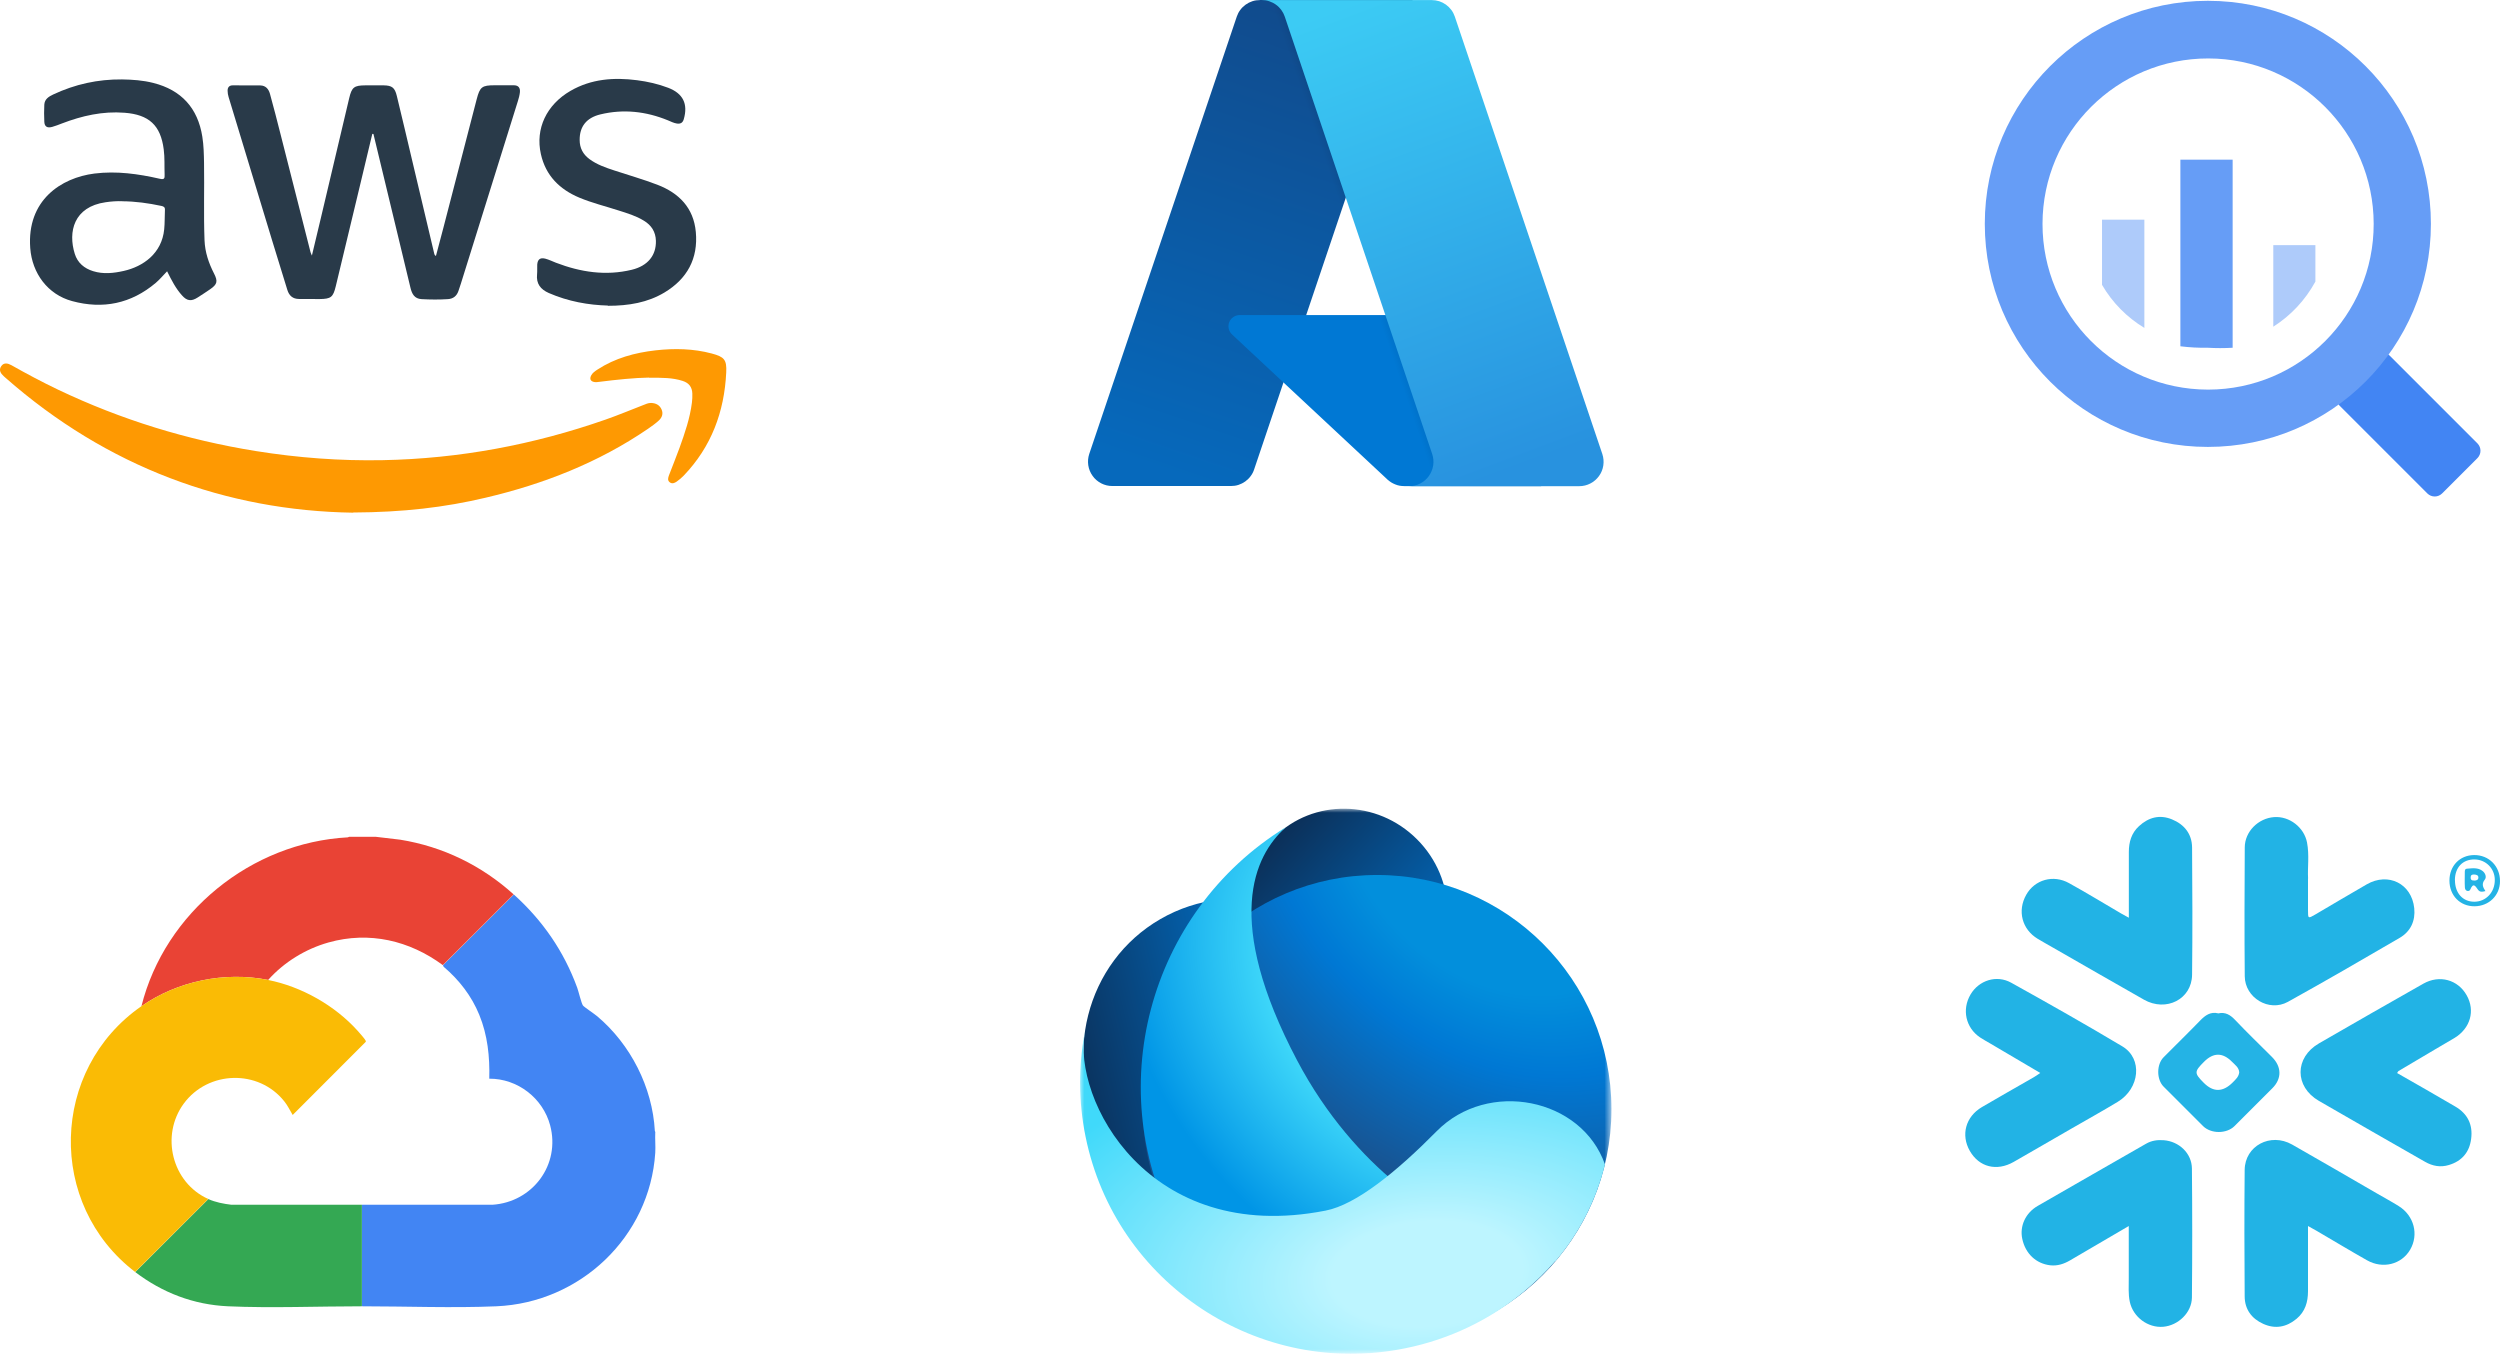 <?xml version="1.0" encoding="UTF-8"?>
<svg id="Layer_2" data-name="Layer 2" xmlns="http://www.w3.org/2000/svg" xmlns:xlink="http://www.w3.org/1999/xlink" viewBox="0 0 307.55 166.55">
  <defs>
    <style>
      .cls-1 {
        mask: url(#mask);
      }

      .cls-2, .cls-3, .cls-4, .cls-5, .cls-6, .cls-7 {
        fill-rule: evenodd;
      }

      .cls-2, .cls-8 {
        fill: #4285f3;
      }

      .cls-9 {
        fill: url(#linear-gradient-5);
      }

      .cls-10 {
        fill: url(#linear-gradient-4);
      }

      .cls-11 {
        fill: url(#linear-gradient-3);
      }

      .cls-12 {
        fill: url(#linear-gradient-2);
      }

      .cls-13 {
        fill: url(#radial-gradient);
      }

      .cls-14 {
        fill: url(#linear-gradient);
      }

      .cls-15 {
        fill: #0078d4;
      }

      .cls-3 {
        fill: #669df6;
      }

      .cls-16 {
        fill: #22b3e5;
      }

      .cls-17 {
        fill: #34a853;
      }

      .cls-18 {
        fill: #fff;
      }

      .cls-19 {
        fill: #fabb05;
      }

      .cls-4 {
        fill: url(#radial-gradient-3);
        fill-opacity: .2;
      }

      .cls-20 {
        fill: #e94335;
      }

      .cls-5 {
        fill: url(#radial-gradient-4);
      }

      .cls-6 {
        fill: url(#radial-gradient-2);
      }

      .cls-21 {
        fill: #24b3e5;
      }

      .cls-7 {
        fill: #aecbfa;
      }

      .cls-22 {
        fill: #fe9902;
      }

      .cls-23 {
        fill: #293a49;
      }
    </style>
    <mask id="mask" x="132.88" y="99.48" width="65.37" height="67.08" maskUnits="userSpaceOnUse">
      <g id="a">
        <path class="cls-18" d="M198.25,99.48h-65.37v67.08h65.36v-67.08h0Z"/>
      </g>
    </mask>
    <linearGradient id="linear-gradient" x1="191.58" y1="-3931.85" x2="132.76" y2="-3945.41" gradientTransform="translate(0 -3810.61) scale(1 -1)" gradientUnits="userSpaceOnUse">
      <stop offset=".2" stop-color="#028fdc"/>
      <stop offset=".51" stop-color="#0078d4"/>
      <stop offset="1" stop-color="#0b315b"/>
    </linearGradient>
    <linearGradient id="linear-gradient-2" x1="195.75" y1="-3950.09" x2="156.89" y2="-3914.47" gradientTransform="translate(0 -3810.61) scale(1 -1)" gradientUnits="userSpaceOnUse">
      <stop offset=".04" stop-color="#028fdc"/>
      <stop offset=".46" stop-color="#0078d4"/>
      <stop offset="1" stop-color="#0b315b"/>
    </linearGradient>
    <radialGradient id="radial-gradient" cx="-2932" cy="-1246.59" fx="-2932" fy="-1246.59" r="1.68" gradientTransform="translate(-23803.38 83291.05) rotate(134.83) scale(25.89 -33.4)" gradientUnits="userSpaceOnUse">
      <stop offset=".39" stop-color="#028fdc"/>
      <stop offset=".59" stop-color="#0078d4"/>
      <stop offset="1" stop-color="#1a508b"/>
    </radialGradient>
    <radialGradient id="radial-gradient-2" cx="-2946.77" cy="-1228.65" fx="-2946.77" fy="-1228.65" r="1.68" gradientTransform="translate(-29017.65 71602.5) rotate(139.44) scale(23.3 -28.75)" gradientUnits="userSpaceOnUse">
      <stop offset=".46" stop-color="#40d9fa"/>
      <stop offset=".9" stop-color="#0095e6"/>
    </radialGradient>
    <radialGradient id="radial-gradient-3" cx="-2828.89" cy="-1176.73" fx="-2828.89" fy="-1176.73" r="1.68" gradientTransform="translate(13194.71 71868.26) rotate(96.16) scale(24.72 -17.56)" gradientUnits="userSpaceOnUse">
      <stop offset=".77" stop-color="#000" stop-opacity="0"/>
      <stop offset="1" stop-color="#000"/>
    </radialGradient>
    <radialGradient id="radial-gradient-4" cx="-2846.07" cy="-1324.3" fx="-2846.07" fy="-1324.3" r="1.68" gradientTransform="translate(100552.2 102844.19) rotate(85.97) scale(38.47 -70.16)" gradientUnits="userSpaceOnUse">
      <stop offset=".1" stop-color="#bdf5ff"/>
      <stop offset=".47" stop-color="#40d9fa"/>
    </radialGradient>
    <linearGradient id="linear-gradient-3" x1="-1931.65" y1="-2149.6" x2="-1937.9" y2="-2168.06" gradientTransform="translate(6191.53 -6705.62) scale(3.12 -3.12)" gradientUnits="userSpaceOnUse">
      <stop offset="0" stop-color="#114a8b"/>
      <stop offset="1" stop-color="#0669bc"/>
    </linearGradient>
    <linearGradient id="linear-gradient-4" x1="-1929.7" y1="-2158.21" x2="-1931.14" y2="-2158.7" gradientTransform="translate(6191.53 -6705.62) scale(3.12 -3.12)" gradientUnits="userSpaceOnUse">
      <stop offset="0" stop-color="#000" stop-opacity=".3"/>
      <stop offset=".1" stop-color="#000" stop-opacity=".2"/>
      <stop offset=".3" stop-color="#000" stop-opacity=".1"/>
      <stop offset=".6" stop-color="#000" stop-opacity=".1"/>
      <stop offset="1" stop-color="#000" stop-opacity="0"/>
    </linearGradient>
    <linearGradient id="linear-gradient-5" x1="-1930.45" y1="-2149.05" x2="-1923.59" y2="-2167.32" gradientTransform="translate(6191.53 -6705.62) scale(3.12 -3.12)" gradientUnits="userSpaceOnUse">
      <stop offset="0" stop-color="#3ccbf4"/>
      <stop offset="1" stop-color="#2892df"/>
    </linearGradient>
  </defs>
  <g id="Layer_1-2" data-name="Layer 1">
    <g>
      <g id="_7tRz13" data-name="7tRz13">
        <g>
          <path class="cls-23" d="M45.8,16.47c-.52,2.16-1.04,4.33-1.55,6.49-.98,4.08-1.96,8.16-2.94,12.24-.33,1.37-.59,1.57-1.98,1.59-.85.01-1.69-.02-2.54-.01-.78,0-1.22-.41-1.44-1.11-.63-2.04-1.26-4.07-1.88-6.11-1.79-5.87-3.57-11.75-5.35-17.63-.07-.24-.12-.5-.12-.76-.01-.42.2-.67.63-.67,1.13,0,2.26,0,3.39.01.67.01,1.03.45,1.19,1.03.46,1.65.88,3.31,1.3,4.96,1.23,4.84,2.46,9.68,3.69,14.52.02.09.07.17.17.42.38-1.62.73-3.07,1.08-4.52,1.17-4.95,2.34-9.9,3.51-14.85.32-1.35.61-1.56,1.99-1.57.75,0,1.51,0,2.26,0,1.01.02,1.36.27,1.61,1.31.66,2.69,1.28,5.38,1.92,8.07.9,3.79,1.79,7.58,2.69,11.36.02.08.05.16.2.25.31-1.16.61-2.32.92-3.48,1.36-5.26,2.72-10.53,4.09-15.79.4-1.54.65-1.73,2.24-1.73.78,0,1.55,0,2.33,0,.59,0,.8.34.75.86-.04.37-.14.74-.25,1.09-2.34,7.49-4.68,14.99-7.02,22.48-.09.29-.19.58-.29.87-.21.62-.64.97-1.3,1.01-1.08.07-2.16.06-3.24,0-.88-.05-1.18-.65-1.36-1.38-.53-2.19-1.05-4.38-1.58-6.57-.99-4.12-1.99-8.25-2.98-12.37-.04,0-.09,0-.13-.01Z"/>
          <path class="cls-22" d="M43.43,63.07c-15.6-.24-30.25-5.6-42.76-16.6-.07-.06-.14-.12-.21-.19-.38-.34-.64-.76-.31-1.23.33-.49.83-.36,1.26-.12,1.88,1.06,3.79,2.08,5.74,3.01,7.75,3.69,15.86,6.19,24.33,7.55,5.17.83,10.37,1.22,15.6,1.12,9.41-.18,18.54-1.89,27.41-4.99,1.55-.54,3.07-1.18,4.6-1.77.33-.13.65-.29,1.01-.28.58.02,1.05.25,1.29.81.23.53.04.99-.33,1.34-.41.38-.88.71-1.34,1.03-6.09,4.16-12.84,6.8-19.99,8.48-5.03,1.19-10.13,1.79-16.31,1.82Z"/>
          <path class="cls-23" d="M20.56,33.37c-.51.53-.92,1.02-1.4,1.43-3.03,2.56-6.5,3.27-10.29,2.24-3-.81-4.92-3.42-5.15-6.52-.44-5.89,3.8-8.65,7.89-9.17,2.73-.34,5.4.04,8.04.64.57.13.62-.04.6-.52-.04-1.03.03-2.06-.11-3.1-.38-2.96-1.81-4.27-4.82-4.5-2.69-.21-5.23.37-7.71,1.32-.39.15-.79.31-1.19.42-.61.17-.94-.03-.97-.63-.04-.7-.03-1.41,0-2.11.04-.68.55-.99,1.1-1.25,2.68-1.26,5.5-1.88,8.46-1.85,1.3.02,2.58.11,3.84.43,3.46.87,5.49,3.1,6.04,6.62.17,1.07.19,2.15.21,3.23.05,3.17-.06,6.34.06,9.51.06,1.47.51,2.8,1.17,4.09.49.96.4,1.33-.49,1.94-.51.34-1.01.69-1.53,1.01-.78.5-1.31.43-1.92-.26-.76-.84-1.28-1.85-1.84-2.98ZM15.03,24.75c-.68-.02-1.36.03-2.04.13-3.92.56-4.64,3.64-3.79,6.35.34,1.1,1.16,1.79,2.26,2.13,1.26.39,2.51.25,3.76-.03,2.4-.54,4.69-2.16,4.98-5.12.08-.79.05-1.59.09-2.39.02-.35-.17-.43-.45-.49-1.59-.34-3.19-.56-4.81-.57Z"/>
          <path class="cls-23" d="M74.78,37.59c-2.37-.06-4.87-.5-7.26-1.54-1.02-.45-1.57-1.14-1.45-2.3.04-.4,0-.8.02-1.2.05-.64.36-.89.99-.73.45.12.88.33,1.31.5,3.03,1.16,6.13,1.64,9.32.87,2-.48,3.02-1.79,2.98-3.56-.03-1.11-.55-1.92-1.48-2.48-.97-.6-2.05-.92-3.12-1.26-1.61-.52-3.25-.92-4.81-1.57-2.44-1.02-4.15-2.72-4.74-5.36-.7-3.13.69-6.07,3.64-7.78,2.56-1.48,5.34-1.68,8.2-1.31,1.31.17,2.59.46,3.82.93,1.83.7,2.46,1.98,1.92,3.86-.13.45-.4.6-.84.54-.4-.06-.75-.25-1.12-.4-2.69-1.1-5.46-1.41-8.29-.73-1.75.42-2.57,1.52-2.56,3.15,0,.99.41,1.76,1.2,2.35.92.68,1.99,1.05,3.06,1.4,1.76.58,3.55,1.09,5.28,1.75,2.67,1.02,4.48,2.84,4.75,5.82.3,3.27-1.06,5.76-3.85,7.44-2.07,1.24-4.38,1.64-6.98,1.64Z"/>
          <path class="cls-22" d="M79.84,46.45c-1.79.03-3.94.25-6.08.52-.21.03-.43.06-.63.03-.48-.08-.63-.38-.4-.82.17-.32.47-.52.76-.71,2.17-1.42,4.61-2.08,7.15-2.37,2.33-.26,4.65-.22,6.93.39,1.52.41,1.85.75,1.77,2.32-.23,4.85-1.83,9.16-5.24,12.71-.26.27-.55.51-.86.73-.25.17-.56.31-.85.08-.3-.23-.2-.56-.1-.84.43-1.14.9-2.27,1.31-3.41.65-1.81,1.28-3.63,1.52-5.55.05-.37.06-.75.05-1.12-.03-.79-.41-1.3-1.19-1.55-1.23-.4-2.5-.4-4.14-.39Z"/>
        </g>
      </g>
      <g id="wdaXEp">
        <g>
          <path class="cls-8" d="M80.61,139.29c-.04.83.05,1.7,0,2.53-.68,10.35-9.23,18.44-19.55,18.88-5.39.23-11.12,0-16.54,0v-12.49h16.05c4.95-.32,8.4-4.92,7.11-9.77-.89-3.35-4.01-5.76-7.49-5.74.07-2.72-.2-5.34-1.23-7.86-.95-2.32-2.46-4.27-4.36-5.89-.08-.07-.09-.21-.1-.21l8.71-8.7c3.54,3.19,6.16,6.98,7.8,11.47.17.47.5,1.88.7,2.18.11.17,1.46,1.07,1.76,1.33,4.11,3.47,6.79,8.72,7.09,14.11l.07.17Z"/>
          <path class="cls-20" d="M46.2,102.94l3.04.36c5.26.85,10.02,3.18,13.95,6.73l-8.71,8.7c-4.1-3.02-9.04-4.2-14.06-2.79-2.84.8-5.47,2.42-7.43,4.61-5.35-1.06-11.13.13-15.59,3.23,2.89-11.54,13.51-20.13,25.39-20.77l.17-.07h3.23Z"/>
          <path class="cls-17" d="M44.52,148.21v12.49c-5.39,0-11.12.24-16.47,0-4.23-.19-8.08-1.67-11.41-4.21l8.99-8.98c.86.39,1.9.59,2.84.7,5.35,0,10.7,0,16.05,0Z"/>
          <path class="cls-19" d="M33,120.56c4.11.82,8.2,3.14,10.99,6.24.19.21.9,1.01.98,1.2.02.05.05.1.03.16l-8.95,8.96c-.14.03-.09-.03-.12-.09-.33-.55-.55-1.04-.97-1.56-3.16-3.95-9.35-3.78-12.35.29-2.89,3.93-1.46,9.73,3.01,11.74l-8.99,8.98c-10.88-8.31-10.47-24.9.77-32.7,4.46-3.1,10.24-4.29,15.59-3.23Z"/>
        </g>
      </g>
    </g>
    <g>
      <g id="b0NfVP">
        <g>
          <path class="cls-16" d="M261.89,112.9c0-2.81,0-5.45,0-8.09,0-1.22.32-2.33,1.25-3.18,1.19-1.09,2.55-1.45,4.06-.83,1.51.62,2.45,1.78,2.47,3.45.04,5.22.06,10.44,0,15.66-.03,3.01-3.19,4.62-5.92,3.07-3.74-2.12-7.47-4.27-11.2-6.41-.62-.36-1.25-.7-1.86-1.07-1.95-1.17-2.54-3.45-1.42-5.43,1.04-1.85,3.32-2.51,5.26-1.43,2.17,1.2,4.28,2.49,6.42,3.74.25.15.5.28.94.52Z"/>
          <path class="cls-16" d="M251,132c-2.12-1.25-4.14-2.44-6.16-3.63-.42-.25-.86-.48-1.26-.75-1.76-1.19-2.25-3.42-1.17-5.27,1.02-1.74,3.2-2.47,5.02-1.45,4.59,2.55,9.17,5.14,13.67,7.83,2.51,1.5,2.15,5.17-.58,6.82-1.9,1.15-3.84,2.22-5.76,3.33-2.35,1.35-4.69,2.72-7.04,4.06-2.09,1.19-4.25.64-5.39-1.35-1.13-1.97-.52-4.22,1.49-5.4,2.11-1.24,4.24-2.44,6.36-3.66.25-.14.48-.31.81-.53Z"/>
          <path class="cls-16" d="M283.93,108.07c0,1.48,0,2.68,0,3.89,0,1.06,0,1.06.9.54,2.11-1.24,4.21-2.49,6.33-3.71,2.65-1.52,5.53-.08,5.84,2.94.16,1.55-.44,2.86-1.8,3.65-4.56,2.66-9.13,5.31-13.75,7.87-2.32,1.28-5.28-.5-5.3-3.15-.05-5.29-.03-10.57,0-15.86.01-1.94,1.66-3.58,3.61-3.72,1.87-.14,3.69,1.25,4.05,3.12.3,1.55.05,3.13.13,4.42Z"/>
          <path class="cls-16" d="M261.89,150.82c-2.52,1.47-4.88,2.85-7.23,4.23-.75.44-1.54.7-2.42.61-1.76-.2-3.07-1.43-3.46-3.25-.34-1.57.39-3.19,1.9-4.06,4.43-2.56,8.89-5.1,13.33-7.65.68-.39,1.4-.49,2.17-.43,1.88.14,3.45,1.6,3.47,3.48.05,5.29.05,10.58,0,15.87-.02,1.85-1.68,3.44-3.53,3.6-1.88.16-3.7-1.19-4.11-3.06-.21-.97-.12-1.95-.13-2.93-.01-2.08,0-4.15,0-6.4Z"/>
          <path class="cls-16" d="M294.9,132.01c2.43,1.39,4.81,2.74,7.17,4.13,1.5.88,2.16,2.23,1.93,3.96-.21,1.65-1.14,2.74-2.74,3.22-1.02.31-1.99.14-2.92-.39-4.36-2.5-8.73-4.98-13.07-7.5-3.02-1.75-3-5.34.02-7.08,4.27-2.46,8.54-4.92,12.83-7.34,2-1.13,4.26-.48,5.33,1.43,1.07,1.89.46,4.05-1.48,5.24-.81.49-1.63.96-2.45,1.44-1.49.88-2.98,1.76-4.46,2.64-.05.03-.07.1-.17.25Z"/>
          <path class="cls-16" d="M283.93,150.85c0,2.78,0,5.39,0,7.99,0,1.34-.35,2.52-1.41,3.4-1.24,1.03-2.62,1.29-4.1.62-1.44-.65-2.27-1.8-2.28-3.37-.04-5.19-.05-10.38,0-15.57.03-2.96,3.17-4.62,5.83-3.12,3.46,1.96,6.89,3.97,10.34,5.96.93.54,1.88,1.05,2.79,1.62,1.89,1.18,2.48,3.51,1.39,5.37-1.06,1.8-3.36,2.39-5.3,1.29-2.07-1.17-4.11-2.4-6.16-3.6-.3-.18-.62-.34-1.09-.61Z"/>
          <path class="cls-21" d="M272.88,124.67c.87-.2,1.48.17,2.07.79,1.48,1.56,3.04,3.06,4.56,4.58,1.2,1.21,1.21,2.67.02,3.85-1.54,1.55-3.09,3.1-4.64,4.64-.98.97-2.89.97-3.87,0-1.62-1.61-3.24-3.23-4.85-4.85-.88-.88-.89-2.73,0-3.62,1.49-1.51,3.02-2.99,4.49-4.51.63-.65,1.28-1.12,2.22-.89ZM275.47,131.93c-.03-.61-.52-.93-.9-1.32q-1.7-1.72-3.42,0c-1.23,1.23-1.23,1.4-.04,2.6q1.76,1.77,3.57-.06c.34-.35.72-.67.79-1.22Z"/>
          <path class="cls-21" d="M304.36,105.19c1.82-.02,3.2,1.37,3.19,3.21,0,1.74-1.35,3.07-3.11,3.09-1.8.02-3.11-1.32-3.11-3.16,0-1.81,1.27-3.12,3.02-3.14ZM302.01,108.29c0,1.57.95,2.64,2.38,2.64,1.43,0,2.53-1.16,2.52-2.68,0-1.39-1.08-2.49-2.46-2.52-1.48-.03-2.44.97-2.45,2.55Z"/>
          <path class="cls-21" d="M305.76,109.62c-.44.13-.71.12-.92-.17-.29-.39-.56-.96-.95-.01-.11.27-.63.25-.66-.25-.04-.65-.01-1.3-.01-1.95,0-.17.04-.36.23-.37.68-.05,1.38-.18,1.97.29.34.28.5.75.26,1.05-.42.52-.24.93.08,1.42ZM304.38,108.33c.24,0,.49-.07.51-.34.02-.34-.25-.39-.53-.41-.27-.01-.43.09-.42.38,0,.31.19.38.45.36Z"/>
        </g>
      </g>
      <g>
        <path class="cls-7" d="M258.59,27.02v8.02c1.26,2.18,3.06,4,5.21,5.3v-13.32h-5.21Z"/>
        <path class="cls-3" d="M268.23,19.64v22.96c1.12.14,2.25.2,3.38.18,1.02.06,2.03.06,3.05,0v-23.14h-6.43Z"/>
        <path class="cls-7" d="M279.66,30.16v10.03c2.17-1.38,3.95-3.29,5.18-5.55v-4.48h-5.18Z"/>
        <path class="cls-2" d="M292.16,43.76l-4.33,4.33c-.51.49-.51,1.31-.02,1.81,0,0,.01.01.02.02l10.79,10.79c.5.49,1.3.49,1.8,0l4.36-4.36c.49-.5.49-1.3,0-1.8l-10.79-10.79c-.49-.51-1.31-.51-1.81-.02,0,0-.01.01-.02.02"/>
        <path class="cls-3" d="M271.61.1c-15.15,0-27.44,12.28-27.44,27.44s12.28,27.44,27.44,27.44,27.44-12.28,27.44-27.44S286.77.1,271.61.1M271.61,47.93c-11.25-.02-20.35-9.15-20.34-20.4.02-11.25,9.15-20.35,20.4-20.34,11.22.02,20.32,9.11,20.34,20.34.02,11.25-9.09,20.38-20.34,20.4-.02,0-.04,0-.06,0"/>
      </g>
    </g>
    <g>
      <g class="cls-1">
        <g>
          <path class="cls-14" d="M162.56,147.36c9.2-5.31,12.24-17.3,6.77-26.77-5.47-9.47-17.36-12.84-26.57-7.53-9.21,5.31-12.24,17.3-6.77,26.77,5.47,9.47,17.36,12.84,26.57,7.52h0Z"/>
          <path class="cls-12" d="M174.58,120.81c4.78-4.78,4.66-12.64-.26-17.56-4.92-4.92-12.78-5.03-17.56-.25s-4.66,12.64.26,17.56c4.92,4.92,12.78,5.03,17.56.25h0Z"/>
          <path class="cls-13" d="M169.42,165.28c15.92,0,28.82-12.9,28.82-28.82s-12.9-28.82-28.82-28.82-28.82,12.9-28.82,28.82,12.9,28.82,28.82,28.82h0Z"/>
          <path class="cls-6" d="M158.13,101.8c-16.92,10.45-22.83,32.46-13.11,50.07.65,1.19,1.37,2.34,2.14,3.42l.75.12,16.72,5.58,15.88-10.64c-2.66.08-13.72-6.2-20.95-19.92-9.06-17.19-5.32-25.14-1.41-28.63,0,0-.02,0-.02,0Z"/>
          <path class="cls-4" d="M158.13,101.8c-16.92,10.45-22.83,32.46-13.11,50.07.65,1.19,1.37,2.34,2.14,3.42l.75.12,16.72,5.58,15.88-10.64c-2.66.08-13.72-6.2-20.95-19.92-9.06-17.19-5.32-25.14-1.41-28.63,0,0-.02,0-.02,0Z"/>
          <path class="cls-5" d="M191.34,155.17c2.94-3.44,5.03-7.53,6.1-11.93-2.87-8.18-14.39-10.48-20.7-4.08-4.85,4.91-9.88,9.04-13.67,9.77-21.89,4.3-31.2-13.75-29.6-22.05-.82,4.29-.8,8.69.08,12.97,3.68,18.05,21.3,29.7,39.35,26.01,5.39-1.09,10.42-3.5,14.64-7.01,0,0,.07-.05.09-.08,1.32-1.11,2.56-2.32,3.69-3.62h0s0,0,0,0Z"/>
        </g>
      </g>
      <g>
        <path class="cls-11" d="M154.99,0h18.77l-19.48,57.76c-.1.3-.24.57-.43.82-.18.25-.41.47-.66.65s-.53.32-.83.42-.61.14-.92.14h-14.61c-.47,0-.94-.11-1.36-.33-.42-.22-.79-.53-1.06-.92-.28-.39-.46-.83-.53-1.3-.07-.47-.03-.95.12-1.4L152.15,2.04c.1-.29.24-.57.43-.82.18-.25.41-.47.66-.65.25-.18.53-.32.83-.42.3-.1.61-.14.92-.14h0s0,0,0,0Z"/>
        <path class="cls-15" d="M189.59,59.8h-16.85c-.19,0-.38-.02-.56-.05-.18-.03-.37-.09-.54-.16s-.34-.15-.5-.25c-.16-.1-.31-.22-.45-.34l-19.13-17.86c-.2-.19-.34-.43-.4-.7-.13-.55.1-1.13.57-1.44.23-.16.5-.24.78-.24h29.76l7.33,21.06h0Z"/>
        <path class="cls-10" d="M173.83,0l-13.14,38.75h21.47s7.36,21.05,7.36,21.05h-16.79c-.17,0-.35-.02-.52-.05s-.34-.08-.5-.14c-.33-.12-.63-.29-.9-.52l-12.91-12.05-3.61,10.66c-.09.27-.22.52-.38.75-.32.47-.76.84-1.27,1.08-.26.12-.53.21-.8.26h-14.98c-.48,0-.95-.11-1.38-.33-.86-.45-1.46-1.29-1.59-2.25-.06-.48-.01-.96.15-1.41L152.15,2.08c.09-.3.24-.58.42-.84.18-.26.41-.48.66-.67s.54-.33.83-.43c.3-.1.61-.15.93-.14h18.84,0Z"/>
        <path class="cls-9" d="M197.12,55.86c.15.45.19.93.12,1.4-.07.47-.25.92-.53,1.3-.56.78-1.46,1.25-2.43,1.25h-20.92c.47,0,.94-.11,1.36-.33.42-.22.79-.53,1.06-.92s.46-.83.53-1.3.03-.95-.12-1.4L158.05,2.04c-.2-.59-.58-1.11-1.09-1.47-.25-.18-.53-.32-.83-.42s-.6-.14-.92-.14h20.92c.31,0,.62.05.92.14.3.1.57.24.83.42.25.18.47.4.66.65s.33.53.43.82l18.15,53.82h0Z"/>
      </g>
    </g>
  </g>
</svg>